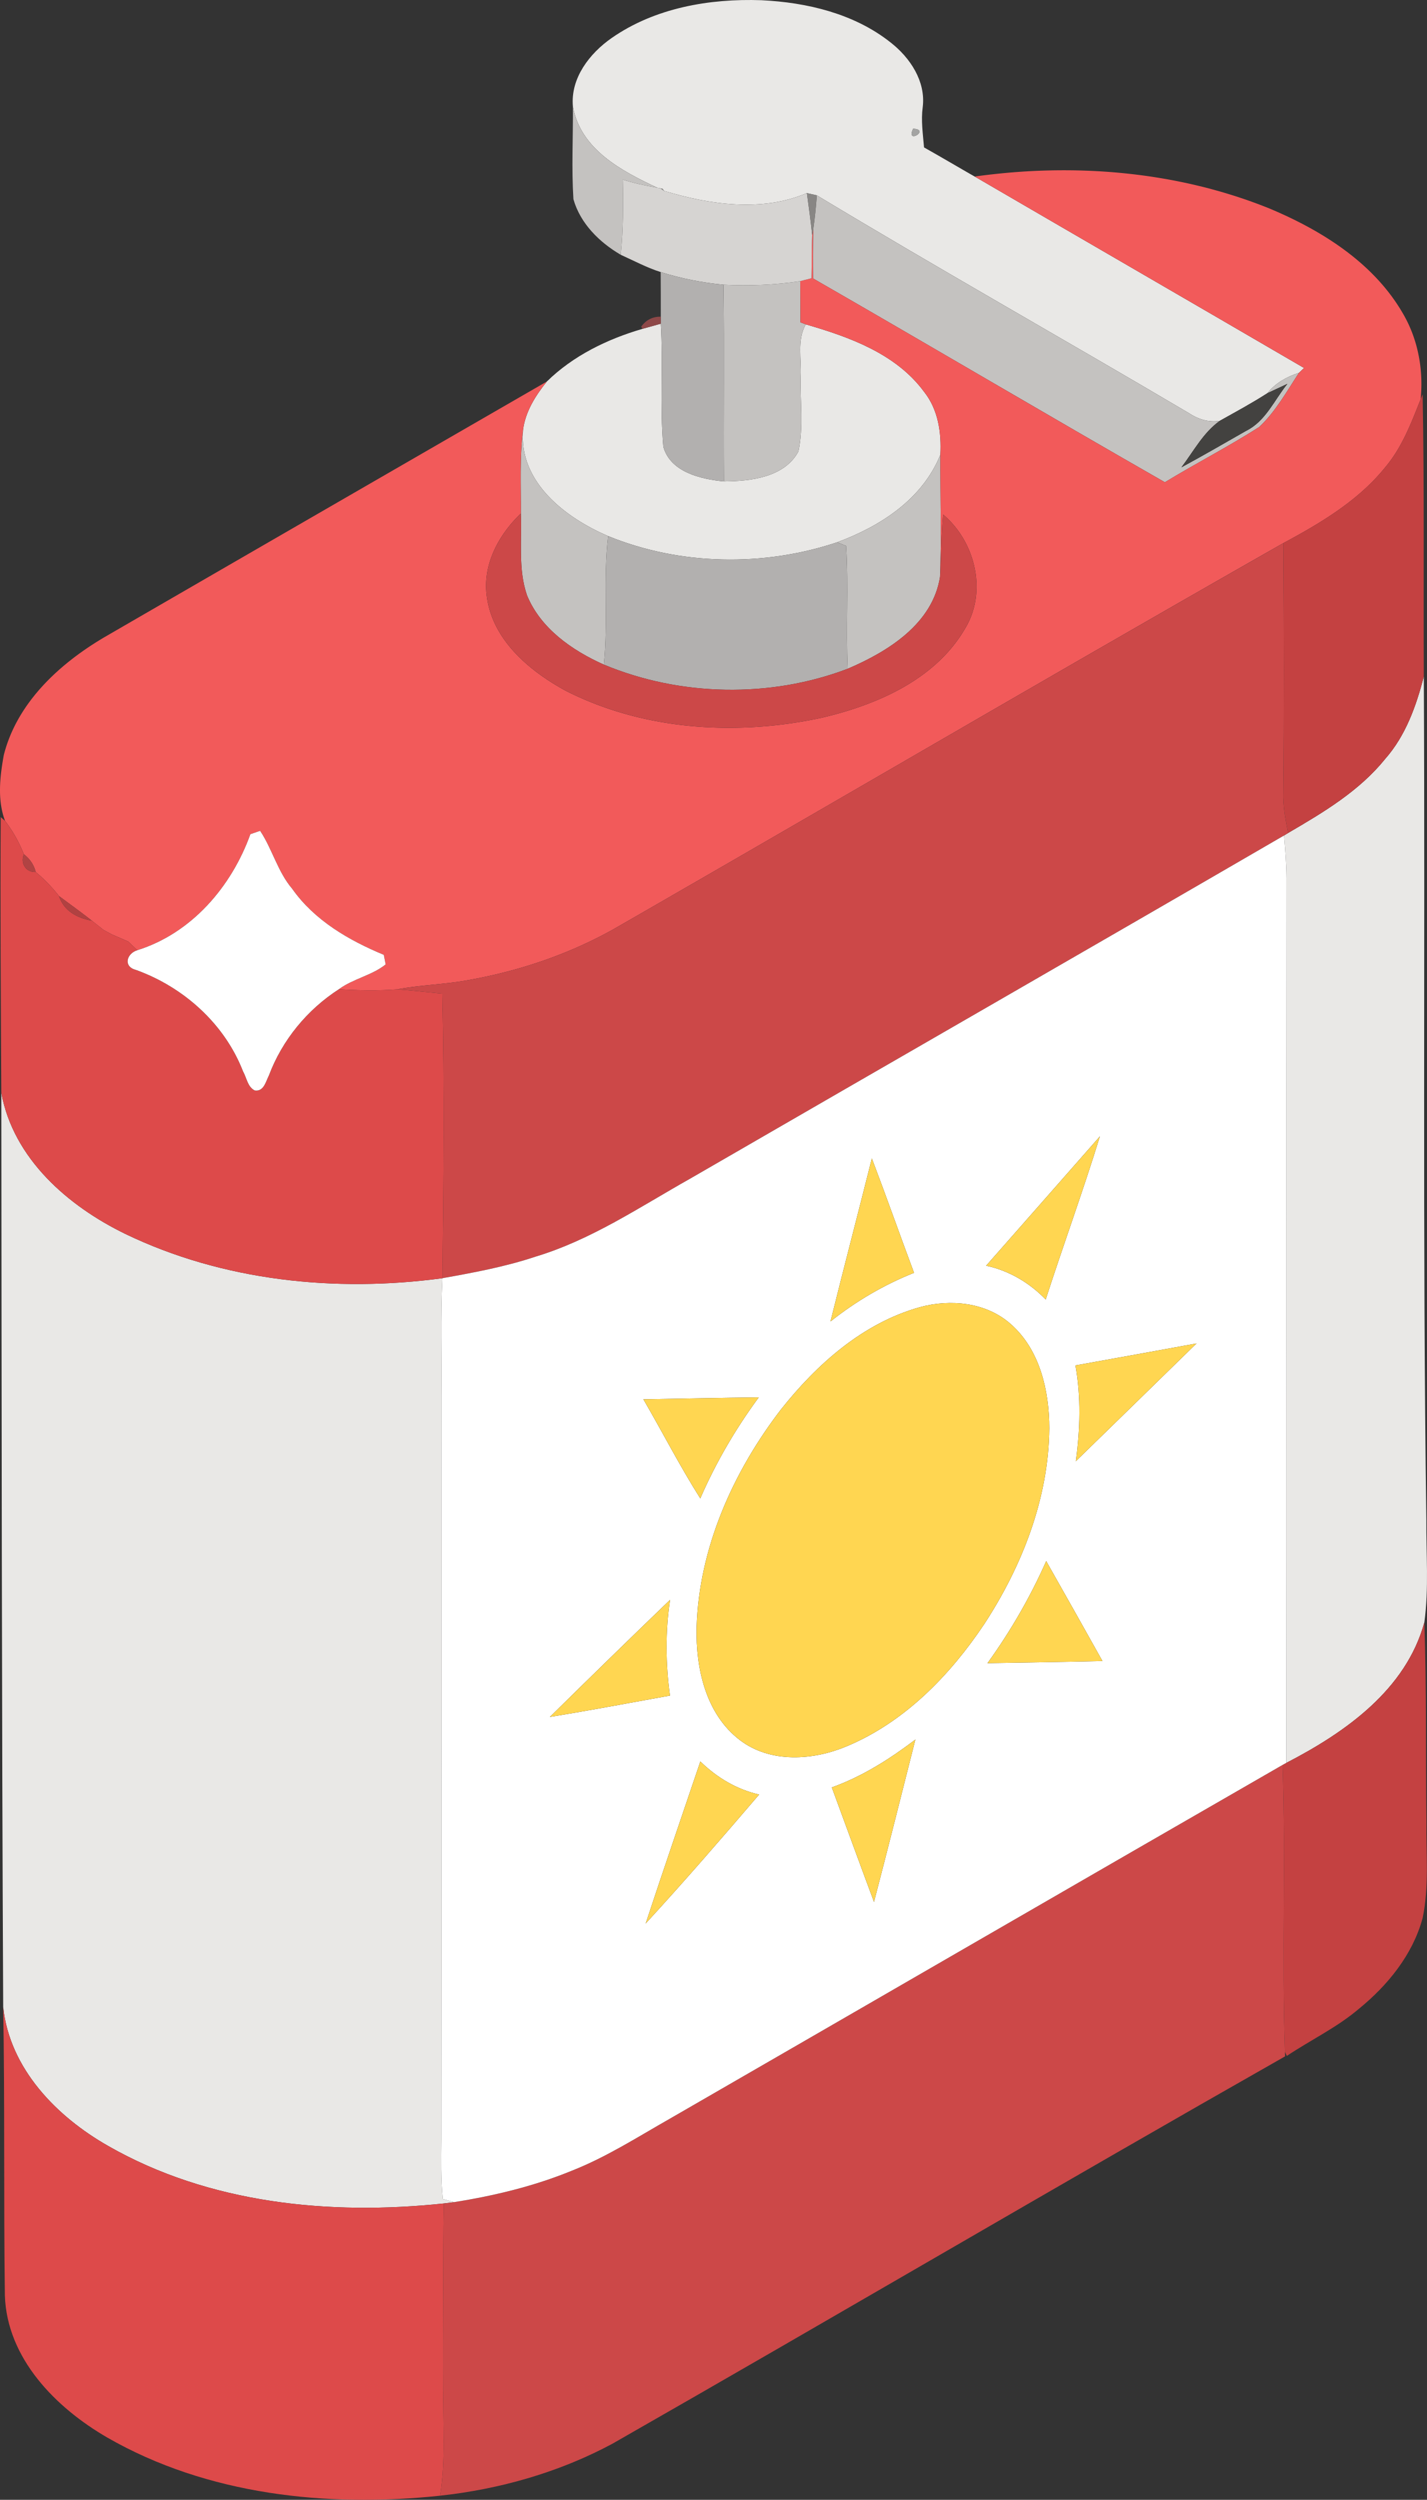 <svg xmlns="http://www.w3.org/2000/svg" width="353.02" height="618.161" viewBox="0 0 264.765 463.621"><rect x="0" y="0" width="264.765" height="463.621" fill="#333333" stroke="none"/><g fill="#e9e8e6"><path d="M113.503 7.039c8.03-5.59 18.14-7.33 27.76-7 8.46.41 17.22 2.48 23.97 7.83 3.62 2.82 6.56 7.21 5.97 11.99-.34 2.49.04 4.99.24 7.48 3.54 1.99 7.03 4.07 10.57 6.08 19.97 11.63 39.97 23.19 59.94 34.83-.24.23-.71.67-.95.9-2.27.72-4.34 1.89-5.85 3.77-2.86 1.85-5.87 3.46-8.84 5.13-2.07.34-4.06-.32-5.76-1.45-22.94-13.55-46.18-26.62-68.99-40.37-.47-.1-1.4-.32-1.86-.42-8.38 3.59-18.04 2.14-26.5-.41l-.26-.38-.42-.09-.59-.12c-6.63-3.11-14.23-7.11-15.64-15.08-.46-5.25 3.11-9.84 7.21-12.69m55.92 16.83c-1.46 3.04 3.29.15 0 0zM101.463 70.759c4.88-4.79 11.25-7.88 17.75-9.77.85-.24 2.54-.72 3.39-.95.47 7.59-.21 15.23.47 22.81 1.32 4.74 6.98 6.01 11.25 6.44 4.92-.04 11.21-.74 13.81-5.55 1-4.57.3-9.32.43-13.96.17-3.2-.72-6.69.94-9.62 8.12 2.35 16.76 5.45 21.96 12.52 2.61 3.29 3.23 7.58 3.01 11.65-3.33 8.25-11.12 13.27-19.14 16.24-13.68 4.58-29.1 4.31-42.49-1.14-7.94-3.4-16.6-10.01-15.8-19.67.43-3.4 2.31-6.38 4.42-9zM257.043 140.709c3.77-4.29 5.72-9.77 7.13-15.22.26 52.1-.26 104.22.47 156.32-.05 6.36.49 12.75-.37 19.08-3.42 12.51-14.69 20.42-25.61 26.06.06-54.69-.03-109.37.04-164.06-.02-2.65-.24-5.3-.47-7.93.19-.12.57-.35.76-.47 6.55-3.82 13.23-7.79 18.05-13.78zM.243 202.689c2.24 12.18 12.32 20.95 22.97 26.14 18.15 8.76 39.05 10.91 58.88 8.23-.39 7.27-.1 14.55-.19 21.83 0 45.97.03 91.94-.01 137.91-.03 3.68-.11 7.36.27 11.03.51.15 1.55.44 2.06.59l-1.88.24c-21.13 2.26-43.56.04-62.28-10.67-9.57-5.44-18.27-14.33-19.47-25.75-.28-56.52-.29-113.04-.35-169.55z"></path></g><g fill="#c4c2c0"><path d="M106.293 19.729c1.41 7.97 9.01 11.97 15.64 15.08-2.16-.37-4.3-.83-6.38-1.5.11 4.65.1 9.31-.39 13.94-3.95-2.31-7.49-5.79-8.77-10.3-.37-5.73-.05-11.48-.1-17.22zM151.563 36.229c22.81 13.75 46.05 26.82 68.99 40.37 1.7 1.13 3.69 1.79 5.76 1.45-3.08 2.21-4.87 5.67-7.12 8.63 4.05-2.19 8.03-4.5 12.03-6.78 3.61-1.79 5.23-5.73 7.64-8.71-.93.43-2.78 1.3-3.71 1.73 1.51-1.88 3.58-3.05 5.85-3.77-2.27 3.46-4.33 7.18-7.36 10.04-5.7 3.64-11.74 6.74-17.51 10.25-21.83-12.48-43.48-25.27-65.28-37.8-.03-3.06-.04-6.11.04-9.16.31-2.07.5-4.16.67-6.25zM134.233 52.809c4.75.24 9.54.06 14.25-.67.02 2.54.05 5.09.03 7.64.25.09.75.29.99.38-1.66 2.93-.77 6.42-.94 9.62-.13 4.64.57 9.39-.43 13.96-2.6 4.81-8.89 5.51-13.81 5.55-.1-12.16.09-24.32-.09-36.48zM96.643 95.229c.02-5.16-.24-10.34.4-15.47-.8 9.66 7.86 16.27 15.8 19.67-.97 7.91.04 15.9-.81 23.83-5.88-2.63-11.7-6.67-14.24-12.82-1.69-4.88-.95-10.14-1.15-15.21zM155.333 100.569c8.02-2.97 15.81-7.99 19.14-16.24-.03 7.55.23 15.11-.06 22.65-1.37 8.72-9.66 13.86-17.13 17.05-.37-7.59.19-15.2-.3-22.78l-1.65-.68z"></path></g><path fill="#bab9b8" opacity=".84" d="M169.423 23.869c3.29.15-1.46 3.04 0 0z"></path><path fill="#f25a5a" d="M180.873 32.739c18.26-2.55 37.35-1.03 54.54 5.88 9.93 4.14 19.73 10.29 25.11 19.92 2.63 4.67 3.6 10.21 3.06 15.51-1.74 4.38-3.44 8.89-6.51 12.54-5.01 6.25-12.01 10.4-18.97 14.14-41.56 23.63-82.82 47.79-124.28 71.61-8.23 4.6-17.28 7.68-26.54 9.36-4.48.88-9.06.94-13.53 1.78-3.63.29-7.26.21-10.88-.02 2.66-1.96 6.13-2.55 8.68-4.6-.09-.44-.26-1.33-.35-1.77-6.5-2.7-12.84-6.37-16.98-12.23-2.71-3.18-3.69-7.35-5.96-10.77-.45.16-1.35.47-1.8.62-3.5 9.73-10.9 18.36-20.97 21.52-.43-.4-1.29-1.21-1.72-1.62-.73-.32-2.19-.95-2.92-1.26-.05-.03-.14-.07-.19-.1-.37-.2-1.1-.59-1.47-.79l-.45-.37c-.43-.33-1.28-1-1.7-1.34-2-1.57-4.06-3.06-6.1-4.57a28.797 28.797 0 0 0-4.31-4.45 5.876 5.876 0 0 0-2.2-3.29c-.88-2.21-2.04-4.3-3.49-6.19-1.47-3.87-.96-8.26-.23-12.25 2.49-9.78 10.45-17.03 18.88-21.95 27.28-15.79 54.57-31.54 81.87-47.29-2.11 2.62-3.99 5.6-4.42 9-.64 5.13-.38 10.31-.4 15.47-4.19 4-7.24 9.68-6.29 15.63 1.15 7.95 7.9 13.59 14.57 17.23 14.51 7.38 31.69 8.44 47.45 5.05 10.27-2.39 21.16-7.06 26.69-16.57 4.17-6.86 1.9-16.1-4.07-21.14-.39 3.84-.31 7.71-.58 11.55.29-7.54.03-15.1.06-22.65.22-4.07-.4-8.36-3.01-11.65-5.2-7.07-13.84-10.17-21.96-12.52-.24-.09-.74-.29-.99-.38.02-2.55-.01-5.1-.03-7.64.52-.14 1.56-.41 2.08-.54.08-2.66-.01-5.32.13-7.98l.2-1.14c-.08 3.05-.07 6.1-.04 9.16 21.8 12.53 43.45 25.32 65.28 37.8 5.77-3.51 11.81-6.61 17.51-10.25 3.03-2.86 5.09-6.58 7.36-10.04.24-.23.71-.67.95-.9-19.97-11.64-39.97-23.2-59.94-34.83z"></path><path fill="#d6d4d2" d="M115.553 33.309c2.08.67 4.22 1.13 6.38 1.5l.59.12c.17.12.51.35.68.47 8.46 2.55 18.12 4 26.5.41.37 2.6.71 5.2.99 7.81-.14 2.66-.05 5.32-.13 7.98-.52.13-1.56.4-2.08.54-4.71.73-9.5.91-14.25.67-3.95-.39-7.87-1.16-11.65-2.35-2.58-.82-4.96-2.1-7.42-3.21.49-4.63.5-9.29.39-13.94z"></path><path fill="#acaaa9" opacity=".77" d="M122.523 34.929l.42.09.26.38c-.17-.12-.51-.35-.68-.47z"></path><path fill="#a19e9c" opacity=".77" d="M149.703 35.809c.46.1 1.39.32 1.86.42-.17 2.09-.36 4.18-.67 6.25l-.2 1.14c-.28-2.61-.62-5.21-.99-7.81z"></path><g fill="#b2b0af"><path d="M122.583 50.459c3.78 1.19 7.7 1.96 11.65 2.35.18 12.16-.01 24.32.09 36.48-4.27-.43-9.93-1.7-11.25-6.44-.68-7.58 0-15.22-.47-22.81v-1.31c-.01-2.76.01-5.52-.02-8.27zM112.033 123.259c.85-7.93-.16-15.92.81-23.83 13.39 5.45 28.81 5.72 42.49 1.14l1.65.68c.49 7.58-.07 15.19.3 22.78-14.41 5.48-31.02 5.15-45.25-.77z"></path></g><path fill="#b05050" opacity=".73" d="M118.963 60.579c.91-1.25 2.13-1.87 3.64-1.85v1.31c-.85.23-2.54.71-3.39.95z"></path><path fill="#434240" d="M235.153 72.919c.93-.43 2.78-1.3 3.71-1.73-2.41 2.98-4.03 6.92-7.64 8.71-4 2.28-7.98 4.59-12.03 6.78 2.25-2.96 4.04-6.42 7.12-8.63 2.97-1.67 5.98-3.28 8.84-5.13z"></path><g fill="#c44141"><path d="M263.583 74.049l.37-.91c.33 17.44.13 34.9.22 52.35-1.41 5.45-3.36 10.93-7.13 15.22-4.82 5.99-11.5 9.96-18.05 13.78-.43-2.19-.86-4.39-.91-6.63.17-15.71.13-31.42.02-47.13 6.96-3.74 13.96-7.89 18.97-14.14 3.07-3.65 4.77-8.16 6.51-12.54zM238.663 326.949c10.92-5.64 22.19-13.55 25.61-26.06.42 12.32.23 24.67.39 37-.08 5.95.52 11.96-.71 17.84-1.84 6.8-6.48 12.49-11.87 16.87-4.07 3.45-8.92 5.75-13.33 8.7l-.34-.73c-.63-17.74.17-35.5-.45-53.24z"></path></g><g fill="#cc4848"><path d="M90.353 110.859c-.95-5.95 2.1-11.63 6.29-15.63.2 5.07-.54 10.33 1.15 15.21 2.54 6.15 8.36 10.19 14.24 12.82 14.23 5.92 30.84 6.25 45.25.77 7.47-3.19 15.76-8.33 17.13-17.05.27-3.84.19-7.71.58-11.55 5.97 5.04 8.24 14.28 4.07 21.14-5.53 9.51-16.42 14.18-26.69 16.57-15.76 3.39-32.94 2.33-47.45-5.05-6.67-3.64-13.42-9.28-14.57-17.23zM113.823 172.339c41.46-23.82 82.72-47.98 124.28-71.61.11 15.71.15 31.42-.02 47.13.05 2.24.48 4.44.91 6.63-.19.12-.57.35-.76.47-36.69 21.3-73.48 42.41-110.2 63.65-9.32 5.24-18.32 11.34-28.65 14.45-5.63 1.88-11.46 2.96-17.29 4 .22-17.58.38-35.19-.02-52.77-2.78-.27-5.55-.59-8.32-.81 4.47-.84 9.05-.9 13.53-1.78 9.26-1.68 18.31-4.76 26.54-9.36zM124.263 392.949c37.91-21.86 75.77-43.8 113.7-65.62.62 17.74-.18 35.5.45 53.24l.02.81c-41.75 23.7-83.14 48.05-124.84 71.86-9.86 5.29-20.85 8.41-31.95 9.62 1.11-6.62.49-13.33.62-20 .06-11.4-.13-22.8.08-34.2l1.88-.24c7.48-1.19 14.9-2.97 21.91-5.85 6.39-2.52 12.18-6.24 18.13-9.62z"></path></g><g fill="#dd4a4a"><path d="M.133 151.549l.81.7c1.45 1.89 2.61 3.98 3.49 6.19-.72 1.64.37 3.39 2.2 3.29 1.59 1.33 3.04 2.81 4.31 4.45.89 2.77 3.39 4.11 6.1 4.57.42.34 1.27 1.01 1.7 1.34l.45.37c.37.2 1.1.59 1.47.79.05.03.14.07.19.1.73.31 2.19.94 2.92 1.26.43.41 1.29 1.22 1.72 1.62-2 .61-2.69 3.05-.24 3.66 8.83 3.19 16.43 9.99 19.85 18.82.68 1.18.83 2.87 2.17 3.53 1.67.24 2.03-1.65 2.6-2.75 2.46-6.57 7.11-12.23 13-16.03 3.62.23 7.25.31 10.88.02 2.77.22 5.54.54 8.32.81.4 17.58.24 35.19.02 52.77-19.83 2.68-40.73.53-58.88-8.23-10.65-5.19-20.73-13.96-22.97-26.14-.09-17.04-.21-34.1-.11-51.14zM.593 372.239c1.2 11.42 9.9 20.31 19.47 25.75 18.72 10.71 41.15 12.93 62.28 10.67-.21 11.4-.02 22.8-.08 34.2-.13 6.67.49 13.38-.62 20-20.96 2.22-43.19-.13-61.73-10.78-9.56-5.53-18.62-14.66-19.01-26.35-.24-17.83.01-35.66-.31-53.49z"></path></g><g fill="#fff"><path d="M46.463 154.709c.45-.15 1.35-.46 1.8-.62 2.27 3.42 3.25 7.59 5.96 10.77 4.14 5.86 10.48 9.53 16.98 12.23.09.44.26 1.33.35 1.77-2.55 2.05-6.02 2.64-8.68 4.6-5.89 3.8-10.54 9.46-13 16.03-.57 1.1-.93 2.99-2.6 2.75-1.34-.66-1.49-2.35-2.17-3.53-3.42-8.83-11.02-15.63-19.85-18.82-2.45-.61-1.76-3.05.24-3.66 10.07-3.16 17.47-11.79 20.97-21.52zM128.033 218.609c36.72-21.24 73.51-42.35 110.2-63.65.23 2.63.45 5.28.47 7.93-.07 54.69.02 109.37-.04 164.06l-.7.38c-37.93 21.82-75.79 43.76-113.7 65.62-5.95 3.38-11.74 7.1-18.13 9.62-7.01 2.88-14.43 4.66-21.91 5.85-.51-.15-1.55-.44-2.06-.59-.38-3.67-.3-7.35-.27-11.03.04-45.97.01-91.94.01-137.91.09-7.28-.2-14.56.19-21.83 5.83-1.04 11.66-2.12 17.29-4 10.33-3.11 19.33-9.21 28.65-14.45m76.05-7.87c-7.04 7.99-14.06 16.01-21.12 24 4.25.91 8.04 3.16 11.06 6.27 3.27-10.12 6.93-20.11 10.06-30.27m-42.32 4.09c-2.53 10.09-5.17 20.16-7.68 30.26 4.71-3.74 9.92-6.81 15.51-9.03-2.64-7.07-5.15-14.18-7.83-21.23m8.88 27.61c-10.55 2.95-19.09 10.57-25.76 18.98-8.89 11.58-15.2 25.67-15.64 40.42-.17 7.56 1.7 16.06 8.03 20.88 5.7 4.34 13.63 3.79 19.93 1.11 10.67-4.49 19.06-13.12 25.41-22.61 7.04-10.77 11.96-23.33 12.08-36.32-.01-6.95-1.73-14.57-7.16-19.34-4.55-4.03-11.2-4.7-16.89-3.12m28.89 10.79c1.06 5.88.88 11.88.07 17.78 7.46-7.29 14.95-14.55 22.4-21.85-7.49 1.38-14.98 2.72-22.47 4.07m-80.16 6.29c3.55 6.11 6.78 12.42 10.56 18.39 2.89-6.64 6.55-12.92 10.85-18.75-7.14.08-14.27.24-21.41.36m63.84 48.94c7.11-.12 14.23-.23 21.34-.4-3.46-6.19-6.94-12.37-10.44-18.54-2.96 6.68-6.63 13.02-10.9 18.94m-81.19 9.97c7.45-1.21 14.86-2.62 22.29-3.96-.82-5.9-.88-11.88.02-17.77-7.48 7.19-14.91 14.45-22.31 21.73m52.31 13.07c2.61 7.08 5.19 14.17 7.83 21.24 2.62-10.02 5.14-20.07 7.68-30.12-4.76 3.62-9.86 6.85-15.51 8.88m-24.39-4.82c-3.39 10.03-6.84 20.03-10.15 30.07 7.19-7.82 14.15-15.86 21.06-23.93-4.18-.95-7.86-3.16-10.91-6.14z"></path></g><path fill="#c74646" opacity=".85" d="M4.433 158.439c1.1.81 1.86 1.97 2.2 3.29-1.83.1-2.92-1.65-2.2-3.29z"></path><path fill="#c64444" opacity=".86" d="M10.943 166.179c2.04 1.51 4.1 3 6.1 4.57-2.71-.46-5.21-1.8-6.1-4.57z"></path><path fill="#ad3c3c" opacity=".75" d="M18.743 172.089l.45.37-.45-.37z"></path><path fill="#ac3e3e" opacity=".73" d="M20.663 173.249c.05.03.14.07.19.1-.05-.03-.14-.07-.19-.1z"></path><path fill="#bb4242" opacity=".82" d="M23.773 174.609z"></path><g fill="#ffd651"><path d="M204.083 210.739c-3.13 10.16-6.79 20.15-10.06 30.27-3.02-3.11-6.81-5.36-11.06-6.27 7.06-7.99 14.08-16.01 21.12-24zM161.763 214.829c2.68 7.05 5.19 14.16 7.83 21.23-5.59 2.22-10.8 5.29-15.51 9.03 2.51-10.1 5.15-20.17 7.68-30.26zM170.643 242.439c5.69-1.58 12.34-.91 16.89 3.12 5.43 4.77 7.15 12.39 7.16 19.34-.12 12.99-5.04 25.55-12.08 36.32-6.35 9.49-14.74 18.12-25.41 22.61-6.3 2.68-14.23 3.23-19.93-1.11-6.33-4.82-8.2-13.32-8.03-20.88.44-14.75 6.75-28.84 15.64-40.42 6.67-8.41 15.21-16.03 25.76-18.98zM199.533 253.229c7.49-1.35 14.98-2.69 22.47-4.07-7.45 7.3-14.94 14.56-22.4 21.85.81-5.9.99-11.9-.07-17.78zM119.373 259.519c7.14-.12 14.27-.28 21.41-.36-4.3 5.83-7.96 12.11-10.85 18.75-3.78-5.97-7.01-12.28-10.56-18.39zM183.213 308.459c4.27-5.92 7.94-12.26 10.9-18.94 3.5 6.17 6.98 12.35 10.44 18.54-7.11.17-14.23.28-21.34.4zM102.023 318.429c7.4-7.28 14.83-14.54 22.31-21.73-.9 5.89-.84 11.87-.02 17.77-7.43 1.34-14.84 2.75-22.29 3.96zM154.333 331.499c5.65-2.03 10.75-5.26 15.51-8.88-2.54 10.05-5.06 20.1-7.68 30.12-2.64-7.07-5.22-14.16-7.83-21.24zM129.943 326.679c3.05 2.98 6.73 5.19 10.91 6.14-6.91 8.07-13.87 16.11-21.06 23.93 3.31-10.04 6.76-20.04 10.15-30.07z"></path></g></svg>